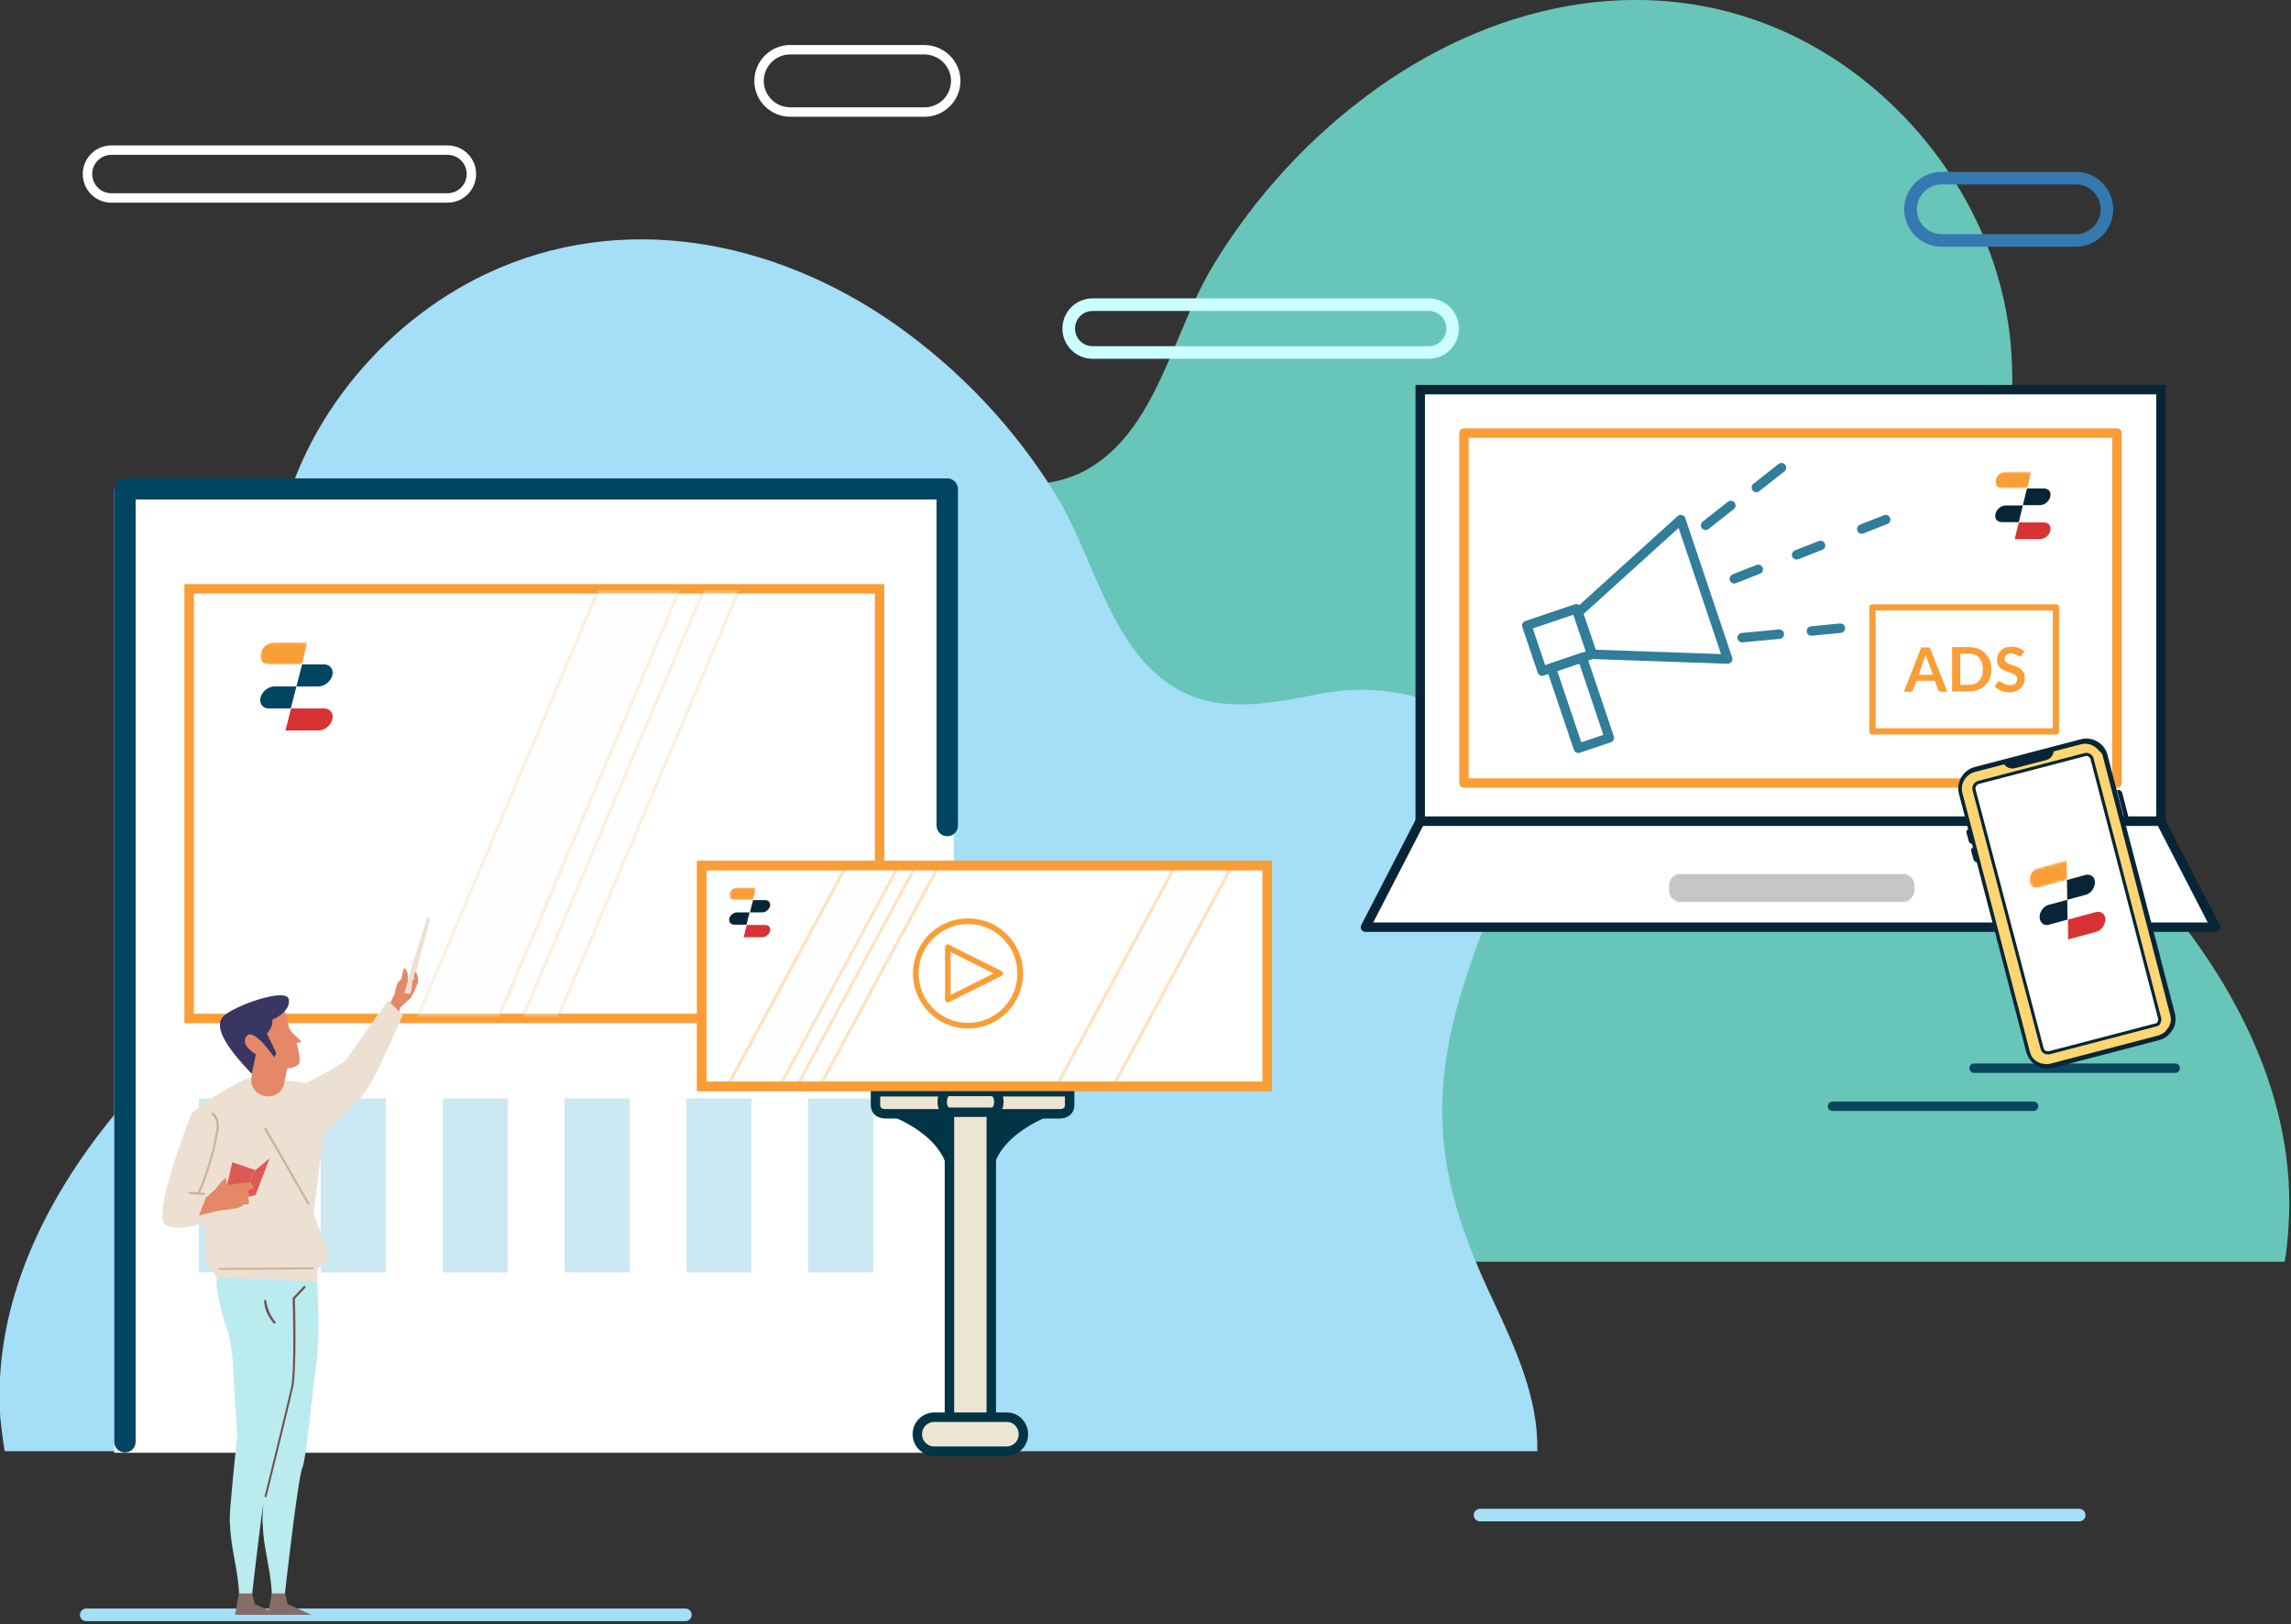 <svg width="728" height="516" viewBox="0 0 728 516" fill="none" xmlns="http://www.w3.org/2000/svg">
<rect x="0" y="0" width="728" height="516" fill="#333333" stroke="none"/>
<g clip-path="url(#clip0)">
<path d="M726 400.9H229.6C229.2 383.6 236.4 367.4 244.1 350.8C254.9 327.3 262.2 305.6 259.9 278.8C257.7 253.2 247.9 231.9 239.8 208.3C224.6 164 265.3 143.6 299.6 150.4C314.4 153.3 331.1 157.1 345.2 149.3C367.6 136.9 372.5 105.8 385.4 84.5C399 62 416.9 42.8 437.5 28.1C476.9 7.43866e-05 526.2 -9.8 570.1 11.5C603.8 27.8 631.9 62.1 638.1 102.5C643.3 136.6 631.4 170.8 636.6 204.9C641.6 237.6 665.8 260.7 685.5 283.7C710.1 312.2 730 349.4 727.2 389.9C727 393.7 726.6 397.4 726 400.9Z" fill="#68C5B9"/>
<path d="M1.5 461.1H488.5C488.9 444.5 481.8 428.9 474.3 412.9C463.7 390.4 456.5 369.5 458.7 343.7C460.8 319.1 470.4 298.6 478.4 276C493.3 233.5 453.4 213.9 419.7 220.4C405.2 223.2 388.8 226.9 374.9 219.4C352.9 207.5 348.1 177.6 335.5 157.2C322.2 135.6 304.6 117.2 284.4 103C245.8 76 197.4 66.7 154.3 87.1C121.3 102.8 93.7 135.7 87.6 174.5C82.5 207.3 94.2 240.1 89.1 272.9C84.2 304.3 60.5 326.5 41.1 348.6C17 376 -2.6 411.7 0.1 450.6C0.5 454.2 0.9 457.7 1.5 461.1Z" fill="#A4DEF7"/>
<path d="M470.3 481.4H660.7" stroke="#A4DEF7" stroke-width="4" stroke-miterlimit="10" stroke-linecap="round" stroke-linejoin="round"/>
<path d="M27.4 513.1H217.8" stroke="#A4DEF7" stroke-width="4" stroke-miterlimit="10" stroke-linecap="round" stroke-linejoin="round"/>
<path d="M461.6 104.4C461.6 108.6 458.2 112 454 112H347.2C343 112 339.6 108.6 339.6 104.4C339.6 100.2 343 96.8 347.2 96.8H454C458.2 96.8 461.6 100.2 461.6 104.4Z" stroke="#CCFFFF" stroke-width="4" stroke-miterlimit="10" stroke-linejoin="round"/>
<path d="M303.1 155.4H36.3V461.6H303.1V155.4Z" fill="white"/>
<path d="M277.5 349H256.8V404.3H277.5V349Z" fill="#CCE9F3"/>
<path d="M238.8 349H218.1V404.3H238.8V349Z" fill="#CCE9F3"/>
<path d="M200.1 349H179.4V404.3H200.1V349Z" fill="#CCE9F3"/>
<path d="M161.4 349H140.7V404.3H161.4V349Z" fill="#CCE9F3"/>
<path d="M122.6 349H101.9V404.3H122.6V349Z" fill="#CCE9F3"/>
<path d="M83.9 349H63.2V404.3H83.9V349Z" fill="#CCE9F3"/>
<path d="M39.7 461.5C37.8 461.5 36.3 460 36.3 458.1V155.4C36.3 153.5 37.8 152 39.7 152H301C302.9 152 304.4 153.5 304.4 155.4V262.3C304.4 264.2 302.9 265.7 301 265.7C299.1 265.7 297.6 264.2 297.6 262.3V158.7H43.1V458.1C43.1 460 41.6 461.5 39.7 461.5Z" fill="#004663"/>
<path d="M279.5 187.1H60.1V323.6H279.5V187.1Z" fill="white" stroke="#F99E37" stroke-width="3" stroke-miterlimit="10"/>
<g opacity="0.55">
<path opacity="0.55" d="M132.7 323.1L190.1 187.6H215.9L158.5 323.1H132.7Z" fill="#FDFDFF"/>
<g opacity="0.55">
<path opacity="0.55" d="M215.1 188.1L158.1 322.6H133.4L190.4 188.1H215.1ZM216.6 187.1H189.7L132 323.6H158.9L216.6 187.1Z" fill="#F99E37"/>
</g>
</g>
<g opacity="0.55">
<path opacity="0.55" d="M166.1 323.1L223.5 187.6H234.7L177.3 323.1H166.1Z" fill="#FDFDFF"/>
<g opacity="0.55">
<path opacity="0.55" d="M234 188.1L177 322.6H166.9L223.9 188.1H234ZM235.5 187.1H223.2L165.4 323.6H177.7L235.5 187.1Z" fill="#F99E37"/>
</g>
</g>
<path fill-rule="evenodd" clip-rule="evenodd" d="M85.4 225.1H92.4L94.2 218.1H87.2C85.3 218.1 83.3 219.7 82.8 221.6C82.3 223.6 83.5 225.1 85.4 225.1Z" fill="#024560"/>
<path fill-rule="evenodd" clip-rule="evenodd" d="M103 211.1H96L94.2 218.1H101.2C103.1 218.1 105.1 216.5 105.6 214.6C106.1 212.7 104.9 211.1 103 211.1Z" fill="#024560"/>
<path fill-rule="evenodd" clip-rule="evenodd" d="M101.2 232.1H90.7L92.5 225.1H103C104.9 225.1 106.1 226.7 105.6 228.6C105.1 230.6 103.1 232.1 101.2 232.1Z" fill="#D73334"/>
<mask id="mask0" mask-type="alpha" maskUnits="userSpaceOnUse" x="82" y="204" width="16" height="8">
<path fill-rule="evenodd" clip-rule="evenodd" d="M82.7 204.131H97.7V211.131H82.7V204.131Z" fill="white"/>
</mask>
<g mask="url(#mask0)">
<path fill-rule="evenodd" clip-rule="evenodd" d="M87.2 204.131H97.7L95.9 211.131H85.4C83.5 211.131 82.3 209.531 82.8 207.631C83.3 205.631 85.2 204.131 87.2 204.131Z" fill="#F99E37"/>
</g>
<path d="M669.5 66.5C669.5 71.9 665.1 76.4 659.6 76.4H617C611.6 76.4 607.1 72 607.1 66.5C607.1 61.1 611.5 56.6 617 56.6H659.7C665.1 56.6 669.5 61 669.5 66.5Z" stroke="#3479AF" stroke-width="4" stroke-miterlimit="10" stroke-linejoin="round"/>
<path d="M303.7 25.7C303.7 31.1 299.3 35.6 293.8 35.6H251.1C245.7 35.6 241.2 31.2 241.2 25.7C241.2 20.3 245.6 15.8 251.1 15.8H293.8C299.3 15.9 303.7 20.3 303.7 25.7Z" stroke="white" stroke-width="3" stroke-miterlimit="10"/>
<path d="M149.8 55.3C149.8 59.5 146.4 62.9 142.2 62.9H35.4C31.2 62.9 27.8 59.5 27.8 55.3C27.8 51.1 31.2 47.7 35.4 47.7H142.2C146.4 47.7 149.8 51.1 149.8 55.3Z" stroke="white" stroke-width="3" stroke-miterlimit="10"/>
<path d="M402.7 275H223V345.2H402.7V275Z" fill="white" stroke="#F99E37" stroke-width="3" stroke-miterlimit="10"/>
<path d="M339.9 351V346.9H320.3H297.8H278.2V351C278.2 351 277.9 353.9 281.5 353.9C283 353.9 290.1 353.9 297.8 353.9C308.4 353.9 320.3 353.9 320.3 353.9C328 353.9 335.1 353.9 336.6 353.9C340.2 353.9 339.9 351 339.9 351Z" fill="#EDE5D3" stroke="#013444" stroke-width="3" stroke-miterlimit="10"/>
<path d="M315 453.9C315 456.5 312.9 458.6 310.3 458.6H306.4C303.8 458.6 301.7 456.5 301.7 453.9V352.2C301.7 349.6 303.8 347.5 306.4 347.5H310.3C312.9 347.5 315 349.6 315 352.2V453.9Z" fill="#EDE5D3" stroke="#013444" stroke-width="3" stroke-miterlimit="10"/>
<path d="M317.4 350.1C317.4 351.9 316.5 353.4 315.4 353.4H301.4C300.3 353.4 299.4 351.9 299.4 350.1C299.4 348.3 300.3 346.8 301.4 346.8H315.4C316.5 346.9 317.4 348.3 317.4 350.1Z" fill="#EDE5D3" stroke="#013444" stroke-width="3" stroke-miterlimit="10"/>
<path d="M281.4 353.9C281.4 353.9 301.4 360.3 301.4 374.7V353.9H281.4Z" fill="#013444"/>
<path d="M335.2 353.9C335.2 353.9 315.2 360.3 315.2 374.7V353.9H335.2Z" fill="#013444"/>
<g opacity="0.55">
<path opacity="0.55" d="M231.4 344.8L269 275H285.6L248 344.8H231.4Z" fill="#FDFDFF"/>
<path opacity="0.55" d="M284.8 275.5L247.7 344.3H232.2L269.3 275.5H284.8ZM286.4 274.5H268.7L230.5 345.3H248.2L286.4 274.5Z" fill="#F99E37"/>
</g>
<g opacity="0.55">
<path opacity="0.55" d="M253.4 344.8L291 275H298.3L260.7 344.8H253.4Z" fill="#FDFDFF"/>
<path opacity="0.55" d="M297.5 275.5L260.4 344.3H254.2L291.3 275.5H297.5ZM299.2 274.5H290.8L252.6 345.3H261L299.2 274.5Z" fill="#F99E37"/>
</g>
<g opacity="0.55">
<path opacity="0.55" d="M335.9 344.8L373.5 275H391.5L353.9 344.8H335.9Z" fill="#FDFDFF"/>
<path opacity="0.55" d="M390.7 275.5L353.6 344.3H336.7L373.8 275.5H390.7ZM392.4 274.5H373.2L335 345.3H354.2L392.4 274.5Z" fill="#F99E37"/>
</g>
<path d="M325.2 455.7C325.2 458.7 322.8 461.1 319.8 461.1H296.9C293.9 461.1 291.5 458.7 291.5 455.7C291.5 452.7 293.9 450.3 296.9 450.3H319.8C322.8 450.2 325.2 452.7 325.2 455.7Z" fill="#EDE5D3" stroke="#013444" stroke-width="3" stroke-miterlimit="10"/>
<path fill-rule="evenodd" clip-rule="evenodd" d="M233.3 293.8H237.2L238.2 289.9H234.2C233.1 289.9 232 290.8 231.7 291.9C231.6 293 232.2 293.8 233.3 293.8Z" fill="#082537"/>
<path fill-rule="evenodd" clip-rule="evenodd" d="M243.2 286H239.3L238.3 289.9H242.2C243.3 289.9 244.4 289 244.7 287.9C244.9 286.9 244.3 286 243.2 286Z" fill="#082537"/>
<path fill-rule="evenodd" clip-rule="evenodd" d="M242.2 297.8H236.3L237.3 293.9H243.2C244.3 293.9 245 294.8 244.7 295.9C244.4 296.9 243.3 297.8 242.2 297.8Z" fill="#D73334"/>
<mask id="mask1" mask-type="alpha" maskUnits="userSpaceOnUse" x="231" y="282" width="10" height="4">
<path fill-rule="evenodd" clip-rule="evenodd" d="M231.8 282.031H240.2V285.931H231.8V282.031Z" fill="white"/>
</mask>
<g mask="url(#mask1)">
<path fill-rule="evenodd" clip-rule="evenodd" d="M234.3 282.031H240.2L239.2 285.931H233.3C232.2 285.931 231.5 285.031 231.8 283.931C232.1 282.931 233.2 282.031 234.3 282.031Z" fill="#F99E37"/>
</g>
<path d="M307.6 326.8C298 326.8 290.1 319 290.1 309.3C290.1 299.7 297.9 291.8 307.6 291.8C317.3 291.8 325.1 299.6 325.1 309.3C325.1 318.9 317.3 326.8 307.6 326.8ZM307.6 293.6C299 293.6 291.9 300.6 291.9 309.3C291.9 317.9 298.9 325 307.6 325C316.2 325 323.3 318 323.3 309.3C323.3 300.6 316.2 293.6 307.6 293.6Z" fill="#F99E37"/>
<path d="M301.2 318.5C301 318.5 300.9 318.5 300.7 318.4C300.4 318.2 300.3 317.9 300.3 317.6V301C300.3 300.7 300.5 300.4 300.7 300.2C301 300 301.3 300 301.6 300.2L318.2 308.5C318.5 308.7 318.7 309 318.7 309.3C318.7 309.6 318.5 310 318.2 310.1L301.6 318.4C301.4 318.4 301.3 318.5 301.2 318.5ZM302.1 302.5V316.1L315.7 309.3L302.1 302.5Z" fill="#F99E37"/>
<path d="M402.7 275H223V345.2H402.7V275Z" stroke="#F99E37" stroke-width="3" stroke-miterlimit="10"/>
<path d="M100.7 407.3C100.4 404.9 99.9 402.9 99.6 400.5H67.6C67 402.5 69.2 404.5 68.9 406C68.2 411.2 72.6 423.6 72.6 423.6L73.8 430.4L75.4 456.2C75.4 456.2 74 468.8 73.2 478.8C73.1 480.3 73 481.8 73 483.3C73 483.7 73 484.1 73.1 484.5C73.3 492.2 75.9 499.4 76 507.4L79.9 508.4C79.9 508.4 81.4 495.1 82.9 483.4C83.2 481.4 83.4 479.5 83.7 477.6C83.7 478 83.6 478.4 83.6 478.8C83.5 480.3 83.4 481.8 83.4 483.3C83.4 483.7 83.4 484.1 83.5 484.5C83.7 492.2 86.3 499.4 86.4 507.4L90.3 508.4C90.3 508.4 91.8 495.1 93.3 483.4C94.4 475 95.5 467.4 96.2 466C97.2 463.8 98.9 445.1 100.7 431.9C101.5 426.9 101.2 412.3 100.7 407.3Z" fill="#B9EBEF"/>
<path d="M86.4 506.3L85.1 513.1H99L91.4 509.7L90.6 506.3H86.4Z" fill="#846E6A"/>
<path d="M65.1 388C65.1 388 65 400.2 66.1 401.4L68.9 406L100.7 407.3L101.1 402.8L102.7 401.8C104 400.9 104.7 399.3 104.3 397.8L96.2 376.9C96.2 376.9 95.7 370.3 96.1 367.1C96.5 363.9 88.8 346.3 87.3 344.3C85.8 342.3 79.9 342 77.4 344.3C74.9 346.6 68.1 356.8 67.5 359C66.9 361.1 65.1 388 65.1 388Z" fill="#ECE0D3"/>
<path d="M79.8 342.3C76.5 343.1 62.2 351.4 60.8 354.1C59.5 356.8 48.6 385.8 52.4 389C56.3 392.2 68.1 387.5 68.1 387.5L69.7 370.3L79.8 342.3Z" fill="#ECE0D3"/>
<path d="M87.2 420.5C87.1 420.5 87 420.5 86.9 420.4C85.2 418.4 84.1 416 83.9 413.4C83.9 413.2 84 413.1 84.2 413C84.4 413 84.5 413.1 84.6 413.3C84.9 415.7 85.9 418.1 87.5 420C87.6 420.1 87.6 420.4 87.5 420.5C87.3 420.5 87.2 420.5 87.2 420.5Z" fill="#734E4F"/>
<path d="M75.9 506.3L74.7 513.1H88.6L81 509.7L80.1 506.3H75.9Z" fill="#846E6A"/>
<path d="M84.4 475.7C84.1 475.6 84 475.5 84.1 475.3C84.2 475 91.3 446.3 92.5 440.8C93.7 435.4 93 412.8 93 412.5C93 412.4 93 412.3 93.1 412.3L96.5 408.7C96.6 408.6 96.8 408.6 97 408.7C97.1 408.8 97.1 409 97 409.2L93.7 412.7C93.8 414.8 94.3 435.7 93.1 441C91.9 446.4 84.8 475.2 84.7 475.5C84.7 475.6 84.6 475.7 84.4 475.7Z" fill="#734E4F"/>
<path d="M69.8 403.5C69.6 403.5 69.5 403.4 69.5 403.2C69.5 403 69.6 402.9 69.8 402.9L99.4 402.7C99.6 402.7 99.7 402.8 99.7 403C99.7 403.2 99.6 403.3 99.4 403.3L69.8 403.5Z" fill="#CFB199"/>
<path d="M126.5 323.5L127.2 320.1C127.2 320.1 129.8 317.6 130.4 317.2C130.9 316.8 132.6 312.6 132.8 312.2C132.9 311.8 129.7 311.6 129.7 311.6C129.7 311.6 129.6 309.6 129.4 308.9C129.3 308.5 128.6 307 128.2 308L127.5 311.1L126.5 312.1C126 312.8 125.3 316 125.3 316L123.2 320.5C124.3 321.5 125.4 322.5 126.5 323.5Z" fill="#E48868"/>
<path d="M135.8 291.4L130.6 308L128.5 315.6L130.4 315.8L136.7 291.9C136.3 291.6 136.3 291.6 135.8 291.4Z" fill="#ECE0D3"/>
<path d="M132.8 312.1C133.2 311.2 132.3 308.6 132 308.8C131.7 309 131.5 310.4 131.5 310.4L131.8 311.2C131.8 311.2 131.3 311 131.2 311.2C131.2 311.4 131 312.3 131 312.3L130.9 314.1L132.8 312.1Z" fill="#E48868"/>
<path d="M100.7 362.3C104.1 358.9 113.5 350.6 116.5 346.3C119.4 342.3 128 322.5 128 322.5L123.3 317.9L109.6 337.2C109.6 337.2 99.9 343.2 94.6 345.4C97.8 351.2 97.2 356.8 100.7 362.3Z" fill="#ECE0D3"/>
<path d="M82.6 342.7C109.3 344.5 110.8 346.9 103.4 355.4L99.4 387.6L90 373.7L82.6 342.7Z" fill="#ECE0D3"/>
<path d="M81.2 371.8L85.7 368L81.2 379.7L76.7 380.7L81.2 371.8Z" fill="#DC5955"/>
<path d="M72.2 376.4L73.8 369.3L81.2 371.8L75.9 382.2L72.2 376.4Z" fill="#DC5955"/>
<path d="M65.4 380.6L68.4 377.9C68.4 377.9 70.8 374.6 71.8 374.3L72.2 376.5C72.2 376.5 79.5 375.5 79.7 375.8C79.9 376.1 80.7 377.5 80.7 377.5L78.5 378.3C78.5 378.3 79.3 379.1 79.2 379.5C79.1 379.9 78.8 380.3 78.8 380.3C78.8 380.3 79.1 381.2 79.1 382.2C79.1 383.1 77.3 382.3 77 383.1C76.6 383.9 71.4 384.5 70.7 384.5C70 384.5 63.2 386.2 63.2 386.2L65.4 380.6Z" fill="#E48868"/>
<path d="M64.7 379.7L60.2 379.4C60 379.4 59.9 379.2 59.9 379C59.9 378.8 60.1 378.7 60.3 378.7L64.8 379C65 379 65.1 379.2 65.1 379.4C65 379.5 64.9 379.7 64.7 379.7Z" fill="#CFB199"/>
<path d="M63.1 379.4H63C62.8 379.3 62.8 379.1 62.8 379C65.4 373.1 67.3 366.9 68.5 360.5C68.7 359.3 68.9 358.2 68.8 357C68.6 355.8 68.1 354.7 67.3 354.1C67.1 354 67.1 353.8 67.2 353.6C67.3 353.4 67.5 353.4 67.7 353.5C68.7 354.2 69.3 355.4 69.5 356.8C69.7 358 69.5 359.3 69.2 360.5C68 366.9 66.1 373.2 63.5 379.1C63.4 379.4 63.2 379.4 63.1 379.4Z" fill="#CFB199"/>
<path d="M98 382.8C97.9 382.8 97.8 382.7 97.7 382.6L84 358.8C83.9 358.6 84 358.4 84.1 358.3C84.3 358.2 84.5 358.3 84.6 358.4L98.3 382.3C98.4 382.5 98.3 382.7 98.2 382.8C98.1 382.8 98.1 382.8 98 382.8Z" fill="#CFB199"/>
<path d="M90.3 344.2L91.3 339.5C91.3 339.5 94.3 339.3 95.1 337.8C95.4 337.1 95.2 334.9 94.3 331.5C94.2 331.1 95.8 331.4 95.7 331C95.5 330.3 92 327.8 91.8 326.4C90.9 321.3 90.1 320.1 88.2 319.2C84.1 317.2 71.6 320.4 71.9 326.2C72.2 332 74.9 334.4 80.1 341.1L79.9 342.2C79.3 345.8 82.4 348.9 86 348.3C88.1 348.1 89.9 346.4 90.3 344.2Z" fill="#E48868"/>
<path d="M80 341.2L81.3 335C81.3 335 76.1 332.1 78.4 329.2C80.6 326.3 87.2 336 87.2 336L87.8 334.6L84.8 328.4C84.8 328.4 86.9 326.5 86.5 324C86.5 324 92.3 321.7 91.8 317.6C91.3 313.5 73.8 319.7 70.8 323.1C67.8 326.5 72.4 333.3 80 341.2Z" fill="#393762"/>
<path d="M704 294.6H433.9L451.3 260.9H686.6L704 294.6Z" fill="white" stroke="#082537" stroke-width="3" stroke-miterlimit="10" stroke-linecap="round" stroke-linejoin="round"/>
<path d="M686.7 123.8H451.3V260.9H686.7V123.8Z" fill="white" stroke="#082537" stroke-width="3" stroke-miterlimit="10"/>
<path d="M672.7 137.6H465.2V248.8H672.7V137.6Z" fill="white" stroke="#F99E37" stroke-width="3" stroke-miterlimit="10" stroke-linecap="round" stroke-linejoin="round"/>
<path d="M549 209.4L506 207.9L501.5 194.6L534.1 165.1L549 209.4Z" stroke="#307E99" stroke-width="3" stroke-miterlimit="10" stroke-linecap="round" stroke-linejoin="round"/>
<path d="M500.89 193.434L485.162 198.74L490.052 213.236L505.78 207.931L500.89 193.434Z" stroke="#307E99" stroke-width="3" stroke-miterlimit="10" stroke-linecap="round" stroke-linejoin="round"/>
<path d="M502.798 208.945L492.944 212.269L501.541 237.757L511.395 234.433L502.798 208.945Z" stroke="#307E99" stroke-width="3" stroke-miterlimit="10" stroke-linecap="round" stroke-linejoin="round"/>
<path d="M542 166.9L550 160.6" stroke="#307E99" stroke-width="3" stroke-miterlimit="10" stroke-linecap="round" stroke-linejoin="round"/>
<path d="M558.1 154.9L566.1 148.6" stroke="#307E99" stroke-width="3" stroke-miterlimit="10" stroke-linecap="round" stroke-linejoin="round"/>
<path d="M551.1 183.899L558.7 180.899" stroke="#307E99" stroke-width="3" stroke-miterlimit="10" stroke-linecap="round" stroke-linejoin="round"/>
<path d="M570.9 176.3L578.5 173.3" stroke="#307E99" stroke-width="3" stroke-miterlimit="10" stroke-linecap="round" stroke-linejoin="round"/>
<path d="M591.6 168.1L599.2 165.1" stroke="#307E99" stroke-width="3" stroke-miterlimit="10" stroke-linecap="round" stroke-linejoin="round"/>
<path d="M565.4 201.5L553.6 202.6" stroke="#307E99" stroke-width="3" stroke-miterlimit="10" stroke-linecap="round" stroke-linejoin="round"/>
<path d="M584.8 199.6L575.6 200.5" stroke="#307E99" stroke-width="3" stroke-miterlimit="10" stroke-linecap="round" stroke-linejoin="round"/>
<path d="M653.3 193H595V232.4H653.3V193Z" stroke="#F99E37" stroke-width="2" stroke-miterlimit="10" stroke-linecap="round" stroke-linejoin="round"/>
<path d="M618.8 219.8H616.8C616.6 219.8 616.4 219.7 616.2 219.6C616.1 219.5 615.9 219.3 615.9 219.2L614.8 216.3H609L607.9 219.2C607.8 219.3 607.7 219.5 607.6 219.6C607.4 219.7 607.3 219.8 607 219.8H605L610.5 205.7H613.2L618.8 219.8ZM609.7 214.4H614.2L612.5 209.7C612.4 209.5 612.3 209.2 612.2 209C612.1 208.7 612 208.4 611.9 208.1C611.8 208.4 611.7 208.7 611.6 209C611.5 209.3 611.4 209.5 611.3 209.7L609.7 214.4Z" fill="#F99E37"/>
<path d="M632.8 212.7C632.8 213.7 632.6 214.7 632.3 215.5C632 216.4 631.5 217.1 630.8 217.7C630.2 218.3 629.4 218.8 628.6 219.2C627.7 219.5 626.8 219.7 625.7 219.7H620.3V205.6H625.7C626.8 205.6 627.7 205.8 628.6 206.1C629.5 206.4 630.2 206.9 630.8 207.6C631.4 208.2 631.9 209 632.3 209.8C632.6 210.7 632.8 211.7 632.8 212.7ZM630.1 212.7C630.1 211.9 630 211.2 629.8 210.6C629.6 210 629.3 209.5 628.9 209C628.5 208.6 628.1 208.2 627.5 208C627 207.8 626.3 207.7 625.6 207.7H622.9V217.6H625.6C626.3 217.6 626.9 217.5 627.5 217.3C628.1 217.1 628.5 216.7 628.9 216.3C629.3 215.9 629.6 215.4 629.8 214.7C630 214.2 630.1 213.5 630.1 212.7Z" fill="#F99E37"/>
<path d="M642.4 208.2C642.3 208.3 642.2 208.4 642.2 208.5C642.1 208.6 642 208.6 641.9 208.6C641.8 208.6 641.6 208.5 641.5 208.4C641.3 208.3 641.1 208.2 640.9 208.1C640.7 208 640.4 207.9 640.1 207.8C639.8 207.7 639.5 207.6 639.1 207.6C638.7 207.6 638.4 207.6 638.2 207.7C637.9 207.8 637.7 207.9 637.5 208.1C637.3 208.3 637.2 208.4 637.1 208.7C637 208.9 637 209.2 637 209.4C637 209.7 637.1 210 637.3 210.2C637.5 210.4 637.7 210.6 638 210.8C638.3 211 638.7 211.1 639 211.2C639.4 211.3 639.8 211.5 640.2 211.6C640.6 211.7 641 211.9 641.4 212.1C641.8 212.3 642.1 212.5 642.4 212.8C642.7 213.1 643 213.4 643.1 213.8C643.3 214.2 643.4 214.7 643.4 215.3C643.4 215.9 643.3 216.5 643.1 217.1C642.9 217.7 642.6 218.1 642.1 218.6C641.7 219 641.2 219.3 640.6 219.6C640 219.8 639.3 220 638.5 220C638.1 220 637.6 220 637.2 219.9C636.8 219.8 636.3 219.7 635.9 219.5C635.5 219.3 635.1 219.1 634.8 218.9C634.5 218.7 634.1 218.4 633.9 218.1L634.7 216.8C634.8 216.7 634.9 216.6 635 216.6C635.1 216.5 635.2 216.5 635.3 216.5C635.5 216.5 635.6 216.6 635.8 216.7C636 216.8 636.2 217 636.5 217.1C636.8 217.3 637.1 217.4 637.4 217.5C637.7 217.6 638.2 217.7 638.7 217.7C639.4 217.7 640 217.5 640.4 217.2C640.8 216.8 641 216.3 641 215.7C641 215.3 640.9 215 640.7 214.8C640.5 214.6 640.3 214.4 640 214.2C639.7 214 639.3 213.9 639 213.8C638.6 213.7 638.2 213.6 637.8 213.4C637.4 213.3 637 213.1 636.6 212.9C636.2 212.7 635.9 212.5 635.6 212.2C635.3 211.9 635 211.5 634.9 211.1C634.7 210.7 634.6 210.1 634.6 209.5C634.6 209 634.7 208.5 634.9 208C635.1 207.5 635.4 207.1 635.8 206.7C636.2 206.3 636.7 206 637.2 205.8C637.7 205.6 638.4 205.5 639.2 205.5C640 205.5 640.8 205.6 641.5 205.9C642.2 206.2 642.8 206.5 643.3 207L642.4 208.2Z" fill="#F99E37"/>
<path fill-rule="evenodd" clip-rule="evenodd" d="M636.1 165.9H641.5L642.8 160.6H637.4C635.9 160.6 634.4 161.8 634.1 163.3C633.7 164.7 634.6 165.9 636.1 165.9Z" fill="#082537"/>
<path fill-rule="evenodd" clip-rule="evenodd" d="M649.5 155.2H644.1L642.8 160.5H648.2C649.7 160.5 651.2 159.3 651.5 157.8C651.9 156.4 651 155.2 649.5 155.2Z" fill="#082537"/>
<path fill-rule="evenodd" clip-rule="evenodd" d="M648.2 171.3H640.2L641.5 166H649.5C651 166 651.9 167.2 651.5 168.7C651.2 170.1 649.7 171.3 648.2 171.3Z" fill="#D73334"/>
<mask id="mask2" mask-type="alpha" maskUnits="userSpaceOnUse" x="634" y="149" width="12" height="7">
<path fill-rule="evenodd" clip-rule="evenodd" d="M634 149.831H645.5V155.231H634V149.831Z" fill="white"/>
</mask>
<g mask="url(#mask2)">
<path fill-rule="evenodd" clip-rule="evenodd" d="M637.5 149.831H645.5L644.2 155.131H636.2C634.7 155.131 633.8 153.931 634.2 152.431C634.5 151.031 636 149.831 637.5 149.831Z" fill="#F99E37"/>
</g>
<path d="M604.7 286.6H534C532 286.6 530.4 285 530.4 283V281.3C530.4 279.3 532 277.7 534 277.7H604.7C606.7 277.7 608.3 279.3 608.3 281.3V283C608.2 285 606.6 286.6 604.7 286.6Z" fill="#C6C6C6"/>
<path d="M627.3 339.4H691.2" stroke="#0B4560" stroke-width="3" stroke-miterlimit="10" stroke-linecap="round" stroke-linejoin="round"/>
<path d="M582.3 351.5H646.2" stroke="#0B4560" stroke-width="3" stroke-miterlimit="10" stroke-linecap="round" stroke-linejoin="round"/>
<path d="M669.7 239.9L691.1 322C691.2 322.5 691.3 322.9 691.3 323.4C691.3 323.6 691.3 323.9 691.3 324.1C691.3 324.2 691.3 324.3 691.3 324.4C691.2 325.1 691.1 325.8 690.8 326.4C690.7 326.7 690.5 327 690.3 327.3C690.1 327.6 689.9 327.9 689.7 328.1C689.6 328.3 689.4 328.4 689.3 328.6C689.1 328.8 689 328.9 688.8 329.1C688.5 329.3 688.3 329.5 688 329.7C687.8 329.8 687.6 329.9 687.4 330C687 330.2 686.5 330.4 686.1 330.5L652.4 339.3C651.9 339.4 651.4 339.5 650.9 339.5C650.8 339.5 650.7 339.5 650.7 339.5C650.6 339.5 650.5 339.5 650.4 339.5C650 339.5 649.6 339.4 649.3 339.4C649.1 339.4 648.9 339.3 648.8 339.3C648.7 339.3 648.6 339.3 648.6 339.2C648.4 339.1 648.3 339.1 648.1 339C647.6 338.8 647.1 338.5 646.6 338.2C646.4 338.1 646.2 337.9 646.1 337.8C645.8 337.6 645.6 337.3 645.4 337.1C645.1 336.8 644.8 336.4 644.6 336C644.3 335.5 644.1 334.9 643.9 334.4L622.5 252.3C621.5 248.5 623.8 244.7 627.5 243.7L661.2 234.9C664.9 233.9 668.8 236.2 669.7 239.9Z" fill="#082537"/>
<path d="M668.2 240.3L689.6 322.4C689.7 322.8 689.8 323.1 689.8 323.5C689.8 323.7 689.8 323.8 689.8 324V324.3C689.8 324.8 689.6 325.3 689.4 325.8C689.3 326 689.2 326.3 689 326.5C688.9 326.7 688.7 326.9 688.5 327.2C688.4 327.3 688.3 327.4 688.2 327.5V327.6C688.1 327.7 688 327.8 687.9 327.9L687.8 328C687.6 328.2 687.4 328.3 687.2 328.4H687.1C686.9 328.5 686.8 328.6 686.6 328.7C686.3 328.9 685.9 329 685.5 329.1L651.8 337.9C651.4 338 651 338.1 650.6 338.1C650.5 338.1 650.3 338.1 650.2 338.1C649.9 338.1 649.6 338.1 649.3 338C649.2 338 649 337.9 648.9 337.9C648.8 337.9 648.8 337.9 648.7 337.9C648.6 337.9 648.5 337.8 648.3 337.8C647.9 337.6 647.5 337.4 647.1 337.2C647 337.1 646.8 337 646.7 336.9C646.5 336.7 646.3 336.5 646.1 336.3C645.9 336 645.7 335.8 645.5 335.5V335.4C645.3 335 645.1 334.6 645 334.1L623.6 252C622.8 249.1 624.6 246.1 627.5 245.3L661.2 236.5C663.4 235.9 665.7 236.8 667 238.6C667.7 239 668.1 239.6 668.2 240.3Z" fill="#FFD671"/>
<path d="M650.8 334.5C650.7 334.5 650.7 334.5 650.7 334.5C650.6 334.5 650.5 334.5 650.4 334.5H650.3L650.1 334.4C650.1 334.4 650.1 334.4 650 334.4C649.9 334.3 649.7 334.3 649.6 334.2L649.5 334.1C649.4 334.1 649.4 334 649.3 333.9C649.2 333.8 649.1 333.7 649.1 333.6C649 333.5 649 333.3 648.9 333.1L627.3 251C627 250 627.7 248.9 628.7 248.6L662.4 239.8C662.5 239.8 662.6 239.8 662.7 239.7C663.4 239.6 664 239.9 664.5 240.5C664.6 240.7 664.8 240.9 664.8 241.2L686.2 323.3C686.2 323.4 686.3 323.6 686.3 323.7C686.3 323.7 686.3 323.7 686.3 323.8V324C686.3 324.1 686.3 324.3 686.2 324.5C686.2 324.6 686.1 324.7 686.1 324.7V324.8C686.1 324.8 686 324.9 686 325C686 325 685.9 325.1 685.9 325.2C685.9 325.2 685.9 325.2 685.8 325.3L685.7 325.4C685.6 325.4 685.6 325.5 685.5 325.5C685.4 325.5 685.4 325.6 685.3 325.6C685.2 325.7 685 325.7 684.9 325.7L651.2 334.5C651.1 334.5 651 334.5 650.8 334.5Z" fill="white" stroke="#082537" stroke-miterlimit="10"/>
<path opacity="0.2" d="M685.1 299.3C685.1 299 685 298.6 685 298.2L686.7 304.7C686.1 303.8 685.7 303.1 685.5 302.8C685.2 302.1 685.1 300.6 685.1 299.3Z" fill="#082537"/>
<path d="M675.2 260.7L672.7 251C673.5 250.8 674.2 251.3 674.4 252L676.2 259C676.4 259.7 675.9 260.5 675.2 260.7Z" fill="#082537"/>
<path d="M627 268.1L627.3 268L626 263.2L625.7 263.3C625.1 263.5 624.7 264.1 624.9 264.7L625.6 267.3C625.8 267.9 626.4 268.3 627 268.1Z" fill="#082537"/>
<path d="M628.5 273.9L628.8 273.8L627.5 269L627.2 269.1C626.6 269.3 626.2 269.9 626.4 270.5L627.1 273.1C627.3 273.7 627.9 274.1 628.5 273.9Z" fill="#082537"/>
<path d="M650.2 241.5L640.2 244.1C638.5 244.5 636.8 243.5 636.4 241.8L652.5 237.6C652.9 239.4 651.9 241.1 650.2 241.5Z" fill="#082537"/>
<path fill-rule="evenodd" clip-rule="evenodd" d="M651.1 293.8L657 292.2L656.9 285.9L651 287.5C649.4 287.9 648.1 289.7 648.1 291.4C648.2 293.2 649.5 294.3 651.1 293.8Z" fill="#082537"/>
<path fill-rule="evenodd" clip-rule="evenodd" d="M662.7 278L656.8 279.6L656.9 285.9L662.8 284.3C664.4 283.9 665.7 282.1 665.7 280.4C665.7 278.6 664.4 277.6 662.7 278Z" fill="#082537"/>
<path fill-rule="evenodd" clip-rule="evenodd" d="M666 296.1L657.2 298.5L657.1 292.2L666 289.8C667.6 289.4 669 290.4 669 292.1C669 293.9 667.7 295.7 666 296.1Z" fill="#D73334"/>
<mask id="mask3" mask-type="alpha" maskUnits="userSpaceOnUse" x="644" y="273" width="15" height="10">
<path fill-rule="evenodd" clip-rule="evenodd" d="M644.1 276.731L656.7 273.331L658.3 279.231L645.7 282.631L644.1 276.731Z" fill="white"/>
</mask>
<g mask="url(#mask3)">
<path fill-rule="evenodd" clip-rule="evenodd" d="M647.8 275.731L656.7 273.331L656.8 279.631L647.9 282.031C646.3 282.431 644.9 281.431 644.9 279.731C644.9 277.931 646.2 276.131 647.8 275.731Z" fill="#F99E37"/>
</g>
</g>
<defs>
<clipPath id="clip0">
<rect width="727.5" height="515.1" fill="white"/>
</clipPath>
</defs>
</svg>
